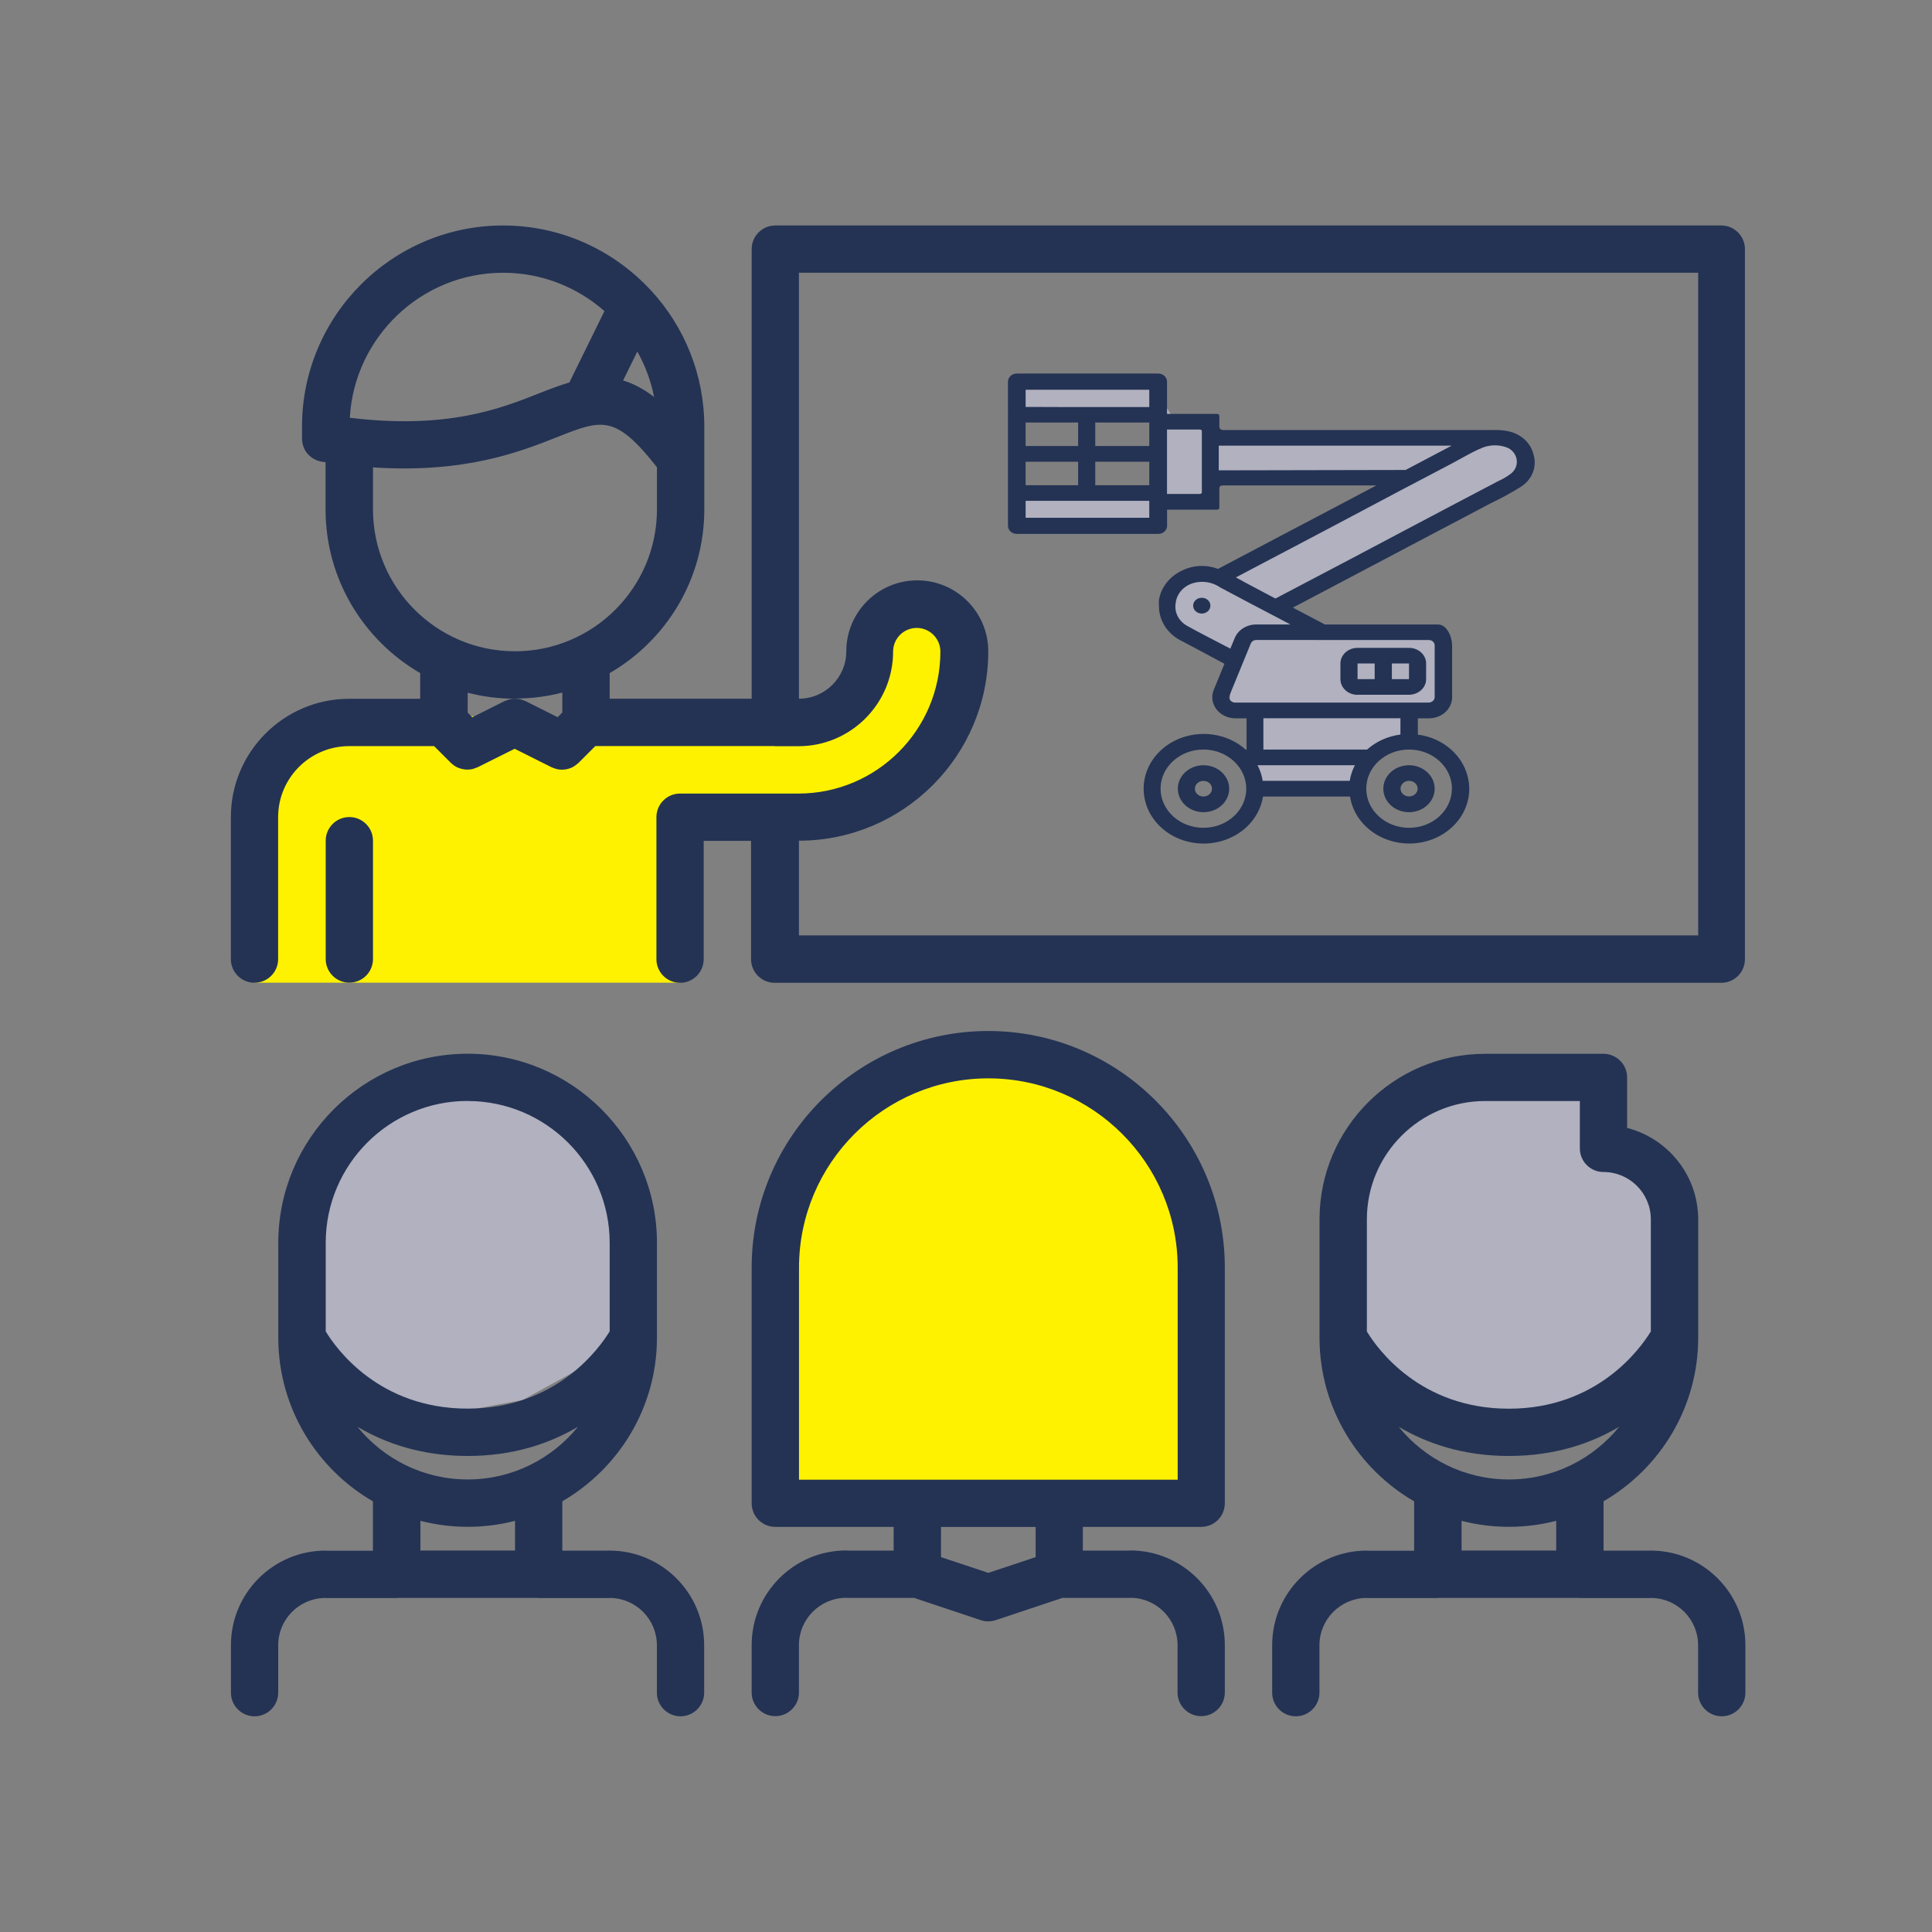 <?xml version="1.0" encoding="UTF-8"?>
<svg id="uuid-8e894ca8-3983-4650-b9a5-cc390c8926f6" data-name="Layer 1" xmlns="http://www.w3.org/2000/svg" viewBox="0 0 255 255">
  <rect x="0" y="0" width="255" height="255" fill="#808080" stroke="none"/>
  <defs>
    <style>
      .uuid-051c1234-aea5-4cdc-a245-139b4aeff452 {
        fill: none;
      }

      .uuid-f5203418-ef0f-4bce-91e2-54d2298715ef {
        fill: #b1b1bf;
      }

      .uuid-8611cadb-0279-4bb1-9563-795be1718354 {
        fill: #243354;
      }

      .uuid-29b0d363-723f-4cd9-b6ac-34494cbdb82b {
        fill: #fff200;
      }
    </style>
  </defs>
  <rect class="uuid-051c1234-aea5-4cdc-a245-139b4aeff452" x="29.36" y="-115.41" width="196.55" height="122"/>
  <polygon class="uuid-f5203418-ef0f-4bce-91e2-54d2298715ef" points="160.86 57.32 200.21 58.78 201.75 63.32 170.63 80.19 173.79 84.47 190.2 84.47 189.37 93.03 185.97 93.03 184.84 96.95 180.41 101 178.16 105.13 166.68 105.13 164.8 97.95 165.98 93.03 162.23 93.03 162.72 88.6 160.86 85.95 155.13 82.21 155.13 76.79 158.63 75.78 161.67 75.56 185.98 62.49 159.97 62.49 159.76 66.1 153.19 66.1 153.19 68.89 134.55 68.89 134.55 66.1 153.19 64.04 153.19 54.49 133.04 54.49 135.37 50.28 151.69 50.28 155.13 55.6 160.86 57.32"/>
  <g>
    <polygon class="uuid-f5203418-ef0f-4bce-91e2-54d2298715ef" points="61.73 142.33 46.17 146.94 39.44 165.62 42.99 181.3 55.48 187.29 68.98 184.78 79.78 178.86 84.28 168.81 79.78 151.82 71.81 145.32 61.73 142.33"/>
    <polygon class="uuid-29b0d363-723f-4cd9-b6ac-34494cbdb82b" points="127.5 139.08 106.62 150.93 101.07 171.99 102.4 198.15 157.71 198.15 158.62 157.58 144.57 142.33 127.5 139.08"/>
    <path class="uuid-f5203418-ef0f-4bce-91e2-54d2298715ef" d="M209.7,142.33l-23.74,1.29-9.04,13.97,1.91,22.83s12.72,6.65,14.48,6.87,18.83-1.37,18.83-1.37l7.76-6.39v-21.28l-7.09-7.98-3.1-7.94Z"/>
  </g>
  <path class="uuid-29b0d363-723f-4cd9-b6ac-34494cbdb82b" d="M33.62,129.7h56.22l.82-21.86,21.28-.64,14.41-11.84v-12.48l-7.76-3.97-4.88,12.5s-15.08,4.02-15.96,3.95-19.95,0-19.95,0l-6.21,1.51-8.62-2.21-8.45-1.62-17.51,5.9-3.39,5.37v25.4Z"/>
  <path class="uuid-8611cadb-0279-4bb1-9563-795be1718354" d="M227.27,29.76h-124.94c-1.73,0-3.12,1.4-3.12,3.12v59.34h-18.74v-3.38c7.46-4.32,12.49-12.38,12.49-21.6,0,0,0,0,0,0v-10.93c0-6.9-2.65-13.19-6.98-17.92-.04-.05-.1-.1-.15-.15-4.85-5.21-11.76-8.48-19.43-8.48-14.63,0-26.54,11.91-26.54,26.55v1.55s0,.05,0,.08c0,.1.02.2.03.31.01.1.02.21.04.31.02.1.06.19.09.28.03.1.06.2.1.3.04.09.09.17.13.25.05.09.1.19.16.27.05.08.12.15.18.22.07.08.13.16.21.23.07.07.15.12.22.18.08.07.16.14.25.19.07.05.15.08.23.12.1.06.21.11.32.16.07.03.14.04.22.07.13.04.26.08.39.1.02,0,.03.01.05.01.17.03.32.04.49.07v6.23s0,0,0,0c0,9.22,5.04,17.28,12.49,21.6v3.39h-9.31s-.04,0-.06,0c-8.61,0-15.62,7.01-15.62,15.62v18.74c0,1.72,1.4,3.12,3.12,3.12s3.12-1.4,3.12-3.12v-18.74c0-5.15,4.18-9.35,9.33-9.37.01,0,.03,0,.04,0h11.22l2.19,2.19s.04.03.05.04c.12.11.25.22.38.31.03.02.06.05.09.07.15.1.31.18.48.25.04.02.07.03.11.04.13.05.27.09.41.12.05.01.1.02.16.03.17.03.34.05.52.05,0,0,0,0,.01,0,0,0,0,0,0,0,0,0,0,0,0,0,0,0,.01,0,.02,0,.21,0,.42-.03.63-.07.07-.01.13-.04.19-.06.16-.04.31-.1.45-.17.03-.01.06-.02.09-.03l4.85-2.42,4.85,2.43s.08.02.11.04c.13.06.27.11.41.15.07.02.15.05.22.07.21.04.42.07.63.07,0,0,.01,0,.02,0,0,0,0,0,0,0,0,0,0,0,0,0,0,0,0,0,.01,0,.17,0,.35-.02.52-.05.05,0,.1-.02.15-.03.14-.03.28-.07.41-.12.04-.01.07-.02.11-.04.17-.07.33-.16.48-.26.03-.02.06-.04.08-.06.14-.1.27-.2.4-.32.01-.01.03-.02.04-.03l.07-.07s0,0,.01-.01l2.13-2.13h23.64s.04.02.05.02.04,0,.05,0h3.07c6.89,0,12.49-5.6,12.49-12.49,0-1.72,1.4-3.12,3.12-3.12s3.12,1.4,3.12,3.12c0,10.34-8.4,18.74-18.74,18.74h-15.62c-1.73,0-3.12,1.4-3.12,3.12v18.74c0,1.72,1.4,3.12,3.12,3.12s3.12-1.4,3.12-3.12v-15.62h6.25v15.62c0,1.72,1.4,3.12,3.12,3.12h124.94c1.73,0,3.12-1.4,3.12-3.12V32.88c0-1.72-1.4-3.12-3.12-3.12ZM84.12,46.4c1.03,1.84,1.79,3.86,2.21,5.99-1.42-1.08-2.77-1.78-4.09-2.17l1.88-3.82ZM66.41,36c5.12,0,9.8,1.92,13.37,5.06l-4.63,9.42c-1.24.37-2.52.85-3.88,1.39-5.2,2.06-12.19,4.83-25.1,3.27.61-10.65,9.44-19.14,20.24-19.14ZM49.23,67.22v-5.53c12.14.8,19.34-2.03,24.34-4.01,5.88-2.33,7.64-3,13.14,3.99v5.56c0,10.33-8.4,18.73-18.74,18.73s-18.74-8.4-18.74-18.73ZM67.97,92.2c2.16,0,4.25-.27,6.25-.79v2.63l-.62.62-4.23-2.12c-.05-.03-.1-.04-.16-.06-.12-.05-.24-.1-.36-.14-.08-.02-.16-.04-.24-.05-.12-.03-.24-.05-.36-.06-.08,0-.16,0-.24,0-.12,0-.25,0-.37.01-.08,0-.15.02-.22.04-.13.02-.25.05-.37.09-.07.02-.14.05-.21.08-.09.03-.18.06-.27.1l-4.23,2.12-.61-.61v-2.63c2,.52,4.09.79,6.25.79ZM224.14,123.46h-118.69v-12.5c13.78,0,24.99-11.21,24.99-24.99,0-5.17-4.2-9.37-9.37-9.37s-9.37,4.2-9.37,9.37c0,3.44-2.8,6.25-6.25,6.25v-56.22h118.69v87.45ZM46.11,129.7c-1.73,0-3.12-1.4-3.12-3.12v-15.62c0-1.72,1.4-3.12,3.12-3.12s3.12,1.4,3.12,3.12v15.62c0,1.72-1.4,3.12-3.12,3.12ZM217.9,204.65c-.07,0-.14.02-.21.02h-6.04v-6.52c7.45-4.32,12.49-12.38,12.49-21.59,0,0,0,0,0,0v-15.55s0-.04,0-.06c0-5.81-3.99-10.69-9.38-12.08v-6.66c0-1.73-1.4-3.12-3.12-3.12h-15.62c-12.05,0-21.85,9.8-21.86,21.84,0,0,0,0,0,0v15.63s0,0,0,0c0,.05,0,.11,0,.16,0,.02,0,.03,0,.05.08,9.13,5.09,17.1,12.49,21.39v6.52h-6.04c-.07,0-.14-.02-.21-.02-6.89,0-12.49,5.6-12.49,12.49v6.26c0,1.73,1.4,3.12,3.12,3.12s3.12-1.4,3.12-3.12v-6.26c0-3.4,2.73-6.16,6.11-6.24.05,0,.09.01.14.01h9.37c.08,0,.15-.02.22-.02h18.3c.07,0,.15.02.22.02h9.37s.09-.01.14-.01c3.38.07,6.11,2.84,6.11,6.24v6.26c0,1.73,1.4,3.12,3.12,3.12s3.12-1.4,3.12-3.12v-6.26c0-6.89-5.6-12.49-12.49-12.49ZM196.03,145.32h12.49v6.25c0,1.73,1.4,3.12,3.12,3.12,3.43,0,6.22,2.77,6.25,6.2,0,.01,0,.02,0,.04v14.8c-1.35,2.22-7.03,10.2-18.74,10.2s-17.35-7.9-18.74-10.19v-14.8c0-8.61,7.01-15.62,15.62-15.62ZM184.6,188.31c3.69,2.19,8.49,3.86,14.56,3.86s10.87-1.67,14.56-3.86c-3.44,4.24-8.68,6.96-14.56,6.96s-11.12-2.72-14.56-6.96ZM199.15,201.52c2.16,0,4.25-.27,6.25-.79v3.92h-12.49v-3.92c2,.52,4.09.79,6.25.79ZM80.47,204.65c-.07,0-.14.02-.21.02h-6.04v-6.52c7.45-4.32,12.49-12.38,12.49-21.59,0,0,0,0,0,0v-12.51c0-13.77-11.21-24.97-24.99-24.97s-24.99,11.2-24.99,24.97v12.51s0,0,0,0c0,.05,0,.11,0,.16,0,.02,0,.03,0,.05.08,9.13,5.09,17.1,12.49,21.39v6.52h-6.04c-.07,0-.14-.02-.21-.02-6.89,0-12.49,5.6-12.49,12.49v6.26c0,1.73,1.4,3.12,3.12,3.12s3.12-1.4,3.12-3.12v-6.26c0-3.4,2.73-6.16,6.11-6.24.05,0,.09.01.14.01h9.37c.08,0,.15-.02.22-.02h18.3c.07,0,.15.02.22.02h9.37s.09-.01.14-.01c3.38.07,6.11,2.84,6.11,6.24v6.26c0,1.73,1.4,3.12,3.12,3.12s3.12-1.4,3.12-3.12v-6.26c0-6.89-5.6-12.49-12.49-12.49ZM61.73,145.32c10.34,0,18.74,8.4,18.74,18.73v11.67c-1.35,2.22-7.03,10.2-18.74,10.2s-17.35-7.9-18.74-10.19v-11.69c0-10.33,8.4-18.73,18.74-18.73ZM47.17,188.31c3.69,2.19,8.49,3.86,14.56,3.86s10.87-1.67,14.56-3.86c-3.44,4.24-8.68,6.96-14.56,6.96s-11.12-2.72-14.56-6.96ZM61.73,201.52c2.16,0,4.25-.27,6.25-.79v3.92h-12.49v-3.92c2,.52,4.09.79,6.25.79ZM130.44,136.08c-17.22,0-31.23,14.01-31.23,31.23v31.1c0,1.73,1.4,3.12,3.12,3.12h15.62v3.13h-6.04c-.07,0-.14-.02-.21-.02-6.89,0-12.49,5.6-12.49,12.49v6.26c0,1.73,1.4,3.12,3.12,3.12s3.12-1.4,3.12-3.12v-6.26c0-3.4,2.73-6.16,6.11-6.24.05,0,.09.01.14.01h8.94l8.81,2.94s0,0,0,0c.31.11.65.16.99.16s.67-.06.98-.16c0,0,0,0,0,0l8.81-2.94h8.94s.09-.01.14-.01c3.38.07,6.11,2.84,6.11,6.24v6.26c0,1.73,1.4,3.12,3.12,3.12s3.12-1.4,3.12-3.12v-6.26c0-6.89-5.6-12.49-12.49-12.49-.07,0-.14.02-.21.02h-6.04v-3.13h15.62c1.73,0,3.12-1.4,3.12-3.12v-31.1c0-17.22-14.01-31.23-31.23-31.23ZM136.69,205.52l-6.24,2.08-6.25-2.08v-3.98h12.49v3.98ZM155.43,195.3h-49.97v-27.98c0-13.78,11.21-24.99,24.99-24.99s24.99,11.21,24.99,24.99v27.98ZM158.84,101c-1.87,0-3.39,1.4-3.38,3.11,0,1.71,1.53,3.09,3.4,3.09,1.87,0,3.38-1.39,3.38-3.1,0-1.71-1.52-3.1-3.4-3.1ZM158.84,105.13c-.63,0-1.13-.46-1.13-1.03s.5-1.03,1.13-1.03,1.13.46,1.13,1.03-.51,1.03-1.13,1.03ZM182.58,104.1c0,1.71,1.52,3.1,3.39,3.1s3.39-1.39,3.39-3.1-1.52-3.1-3.39-3.1c-1.87,0-3.39,1.39-3.39,3.1ZM185.98,103.06c.62,0,1.13.46,1.13,1.03,0,.57-.51,1.03-1.13,1.03s-1.13-.46-1.13-1.03.51-1.03,1.13-1.03ZM179.18,91.7h6.78c1.25,0,2.27-.92,2.27-2.06v-2.07c0-1.14-1.01-2.06-2.26-2.06h-6.79c-1.25,0-2.26.93-2.26,2.06v2.07c0,1.14,1.01,2.07,2.26,2.07ZM183.71,87.57h2.26v2.07h-2.26v-2.07ZM179.18,87.57h2.26v2.07h-2.26v-2.07ZM134.21,70.47h18.66c.65,0,1.17-.48,1.17-1.07v-2.13h6.54c.29,0,.37-.1.36-.34v-2.4c0-.35.12-.46.51-.46h20.21l-5.09,2.69-7.3,3.84c-.9.47-6.56,3.47-8.51,4.49-1.53-.59-3.27-.51-4.73.21-1.64.76-2.78,2.2-3.06,3.86-.03.27-.03.53,0,.8-.03,1.97,1.17,3.79,3.09,4.69,1.17.61,3.8,2.02,5.55,2.96l-1.41,3.44c-.59,1.44.21,3.04,1.79,3.58.34.11.7.18,1.06.18h1.48v4.13h-.12c-3.12-2.8-8.13-2.75-11.2.1-3.06,2.85-3.01,7.43.11,10.23,3.12,2.8,8.13,2.75,11.2-.1,1.18-1.1,1.94-2.51,2.18-4.03h11.49c.62,3.95,4.63,6.69,8.95,6.12,4.32-.57,7.33-4.23,6.7-8.18-.5-3.17-3.23-5.67-6.7-6.12v-2.15h1.48c1.68,0,3.04-1.25,3.04-2.78v-6.83c0-1.15-.68-2.78-1.88-2.78h-14.92l-4.21-2.22c3.33-1.77,9.89-5.21,11.97-6.32,2.29-1.21,4.57-2.41,6.86-3.62,2.43-1.28,4.87-2.55,7.3-3.85,1.38-.65,2.71-1.38,3.99-2.18,1.47-.96,2.13-2.66,1.63-4.25-.37-1.58-1.75-2.8-3.49-3.09-.58-.11-1.18-.16-1.77-.13h-35.65q-.55,0-.55-.5v-1.28c0-.24-.07-.35-.36-.35h-6.55v-4.26c0-.59-.52-1.07-1.17-1.07h-18.65c-.65,0-1.17.48-1.17,1.07v19.03c0,.59.52,1.07,1.17,1.07ZM164.49,104.1c0,2.85-2.53,5.16-5.65,5.16-3.12,0-5.65-2.31-5.66-5.16,0-2.85,2.53-5.17,5.65-5.17,3.12,0,5.65,2.31,5.66,5.16h0ZM161.83,85.32c-1.69-.89-3.41-1.75-5.06-2.67-1.19-.62-1.82-1.85-1.59-3.08.14-1.22,1.06-2.25,2.34-2.62,1.22-.34,2.53-.12,3.54.59,2.42,1.3,4.86,2.57,7.3,3.85l1.95,1.03h-4.49c-1.27,0-2.4.71-2.85,1.79l-.58,1.4-.55-.29ZM178.15,103.06h-11.49c-.11-.71-.34-1.41-.68-2.06h12.85c-.34.65-.57,1.35-.68,2.06ZM166.75,98.93v-4.13h18.09v2.15c-1.66.22-3.2.91-4.4,1.98h-13.69ZM191.63,104.1h0c0,2.85-2.53,5.16-5.65,5.16-3.12,0-5.65-2.31-5.65-5.17,0-2.85,2.53-5.16,5.65-5.16s5.66,2.31,5.66,5.17ZM188.58,84.47c.43,0,.78.32.78.71h0v6.83c0,.39-.35.71-.78.72h-25.56c-.43,0-.78-.32-.78-.72,0-.09.02-.17.05-.25l2.8-6.83c.12-.28.41-.46.73-.46h22.76ZM195.25,59.28c1.18-.62,2.61-.67,3.83-.14,1.09.59,1.45,1.87.81,2.87-.1.15-.22.3-.37.43-.53.42-1.12.77-1.75,1.05-1.9,1-3.81,2-5.71,3-2.19,1.15-4.38,2.31-6.57,3.47-2.4,1.27-4.8,2.54-7.2,3.81-1.32.7-8.39,4.42-9.95,5.23-1.25-.66-2.5-1.33-3.76-1.99-.49-.27-.98-.53-1.46-.8,3.47-1.82,9.55-5.02,11.57-6.09,3.39-1.79,6.78-3.59,10.17-5.39,2.29-1.21,4.58-2.4,6.87-3.61,1.17-.62,2.3-1.3,3.5-1.85ZM160.86,58.82h30.75l-6.09,3.21-24.66.05v-3.26ZM154.03,56.69h4.25c.14-.02.28.04.35.15v8.2c-.07.12-.21.18-.36.16h-4.24v-8.51ZM151.69,64.04h-7.13v-3.1h7.13v3.1ZM151.69,58.87h-7.13v-3.1h7.13v3.1ZM135.37,51.44h16.32v2.29h-10l-6.32-.02v-2.27ZM135.37,55.77h6.93v3.1h-6.93v-3.1ZM135.37,60.94h6.93v3.1h-6.93v-3.1ZM135.37,66.1h16.32v2.24h-16.32v-2.24ZM159.76,79.94c0,.57-.51,1.04-1.14,1.04s-1.14-.46-1.14-1.04.51-1.04,1.14-1.04,1.14.46,1.14,1.04Z"/>
</svg>